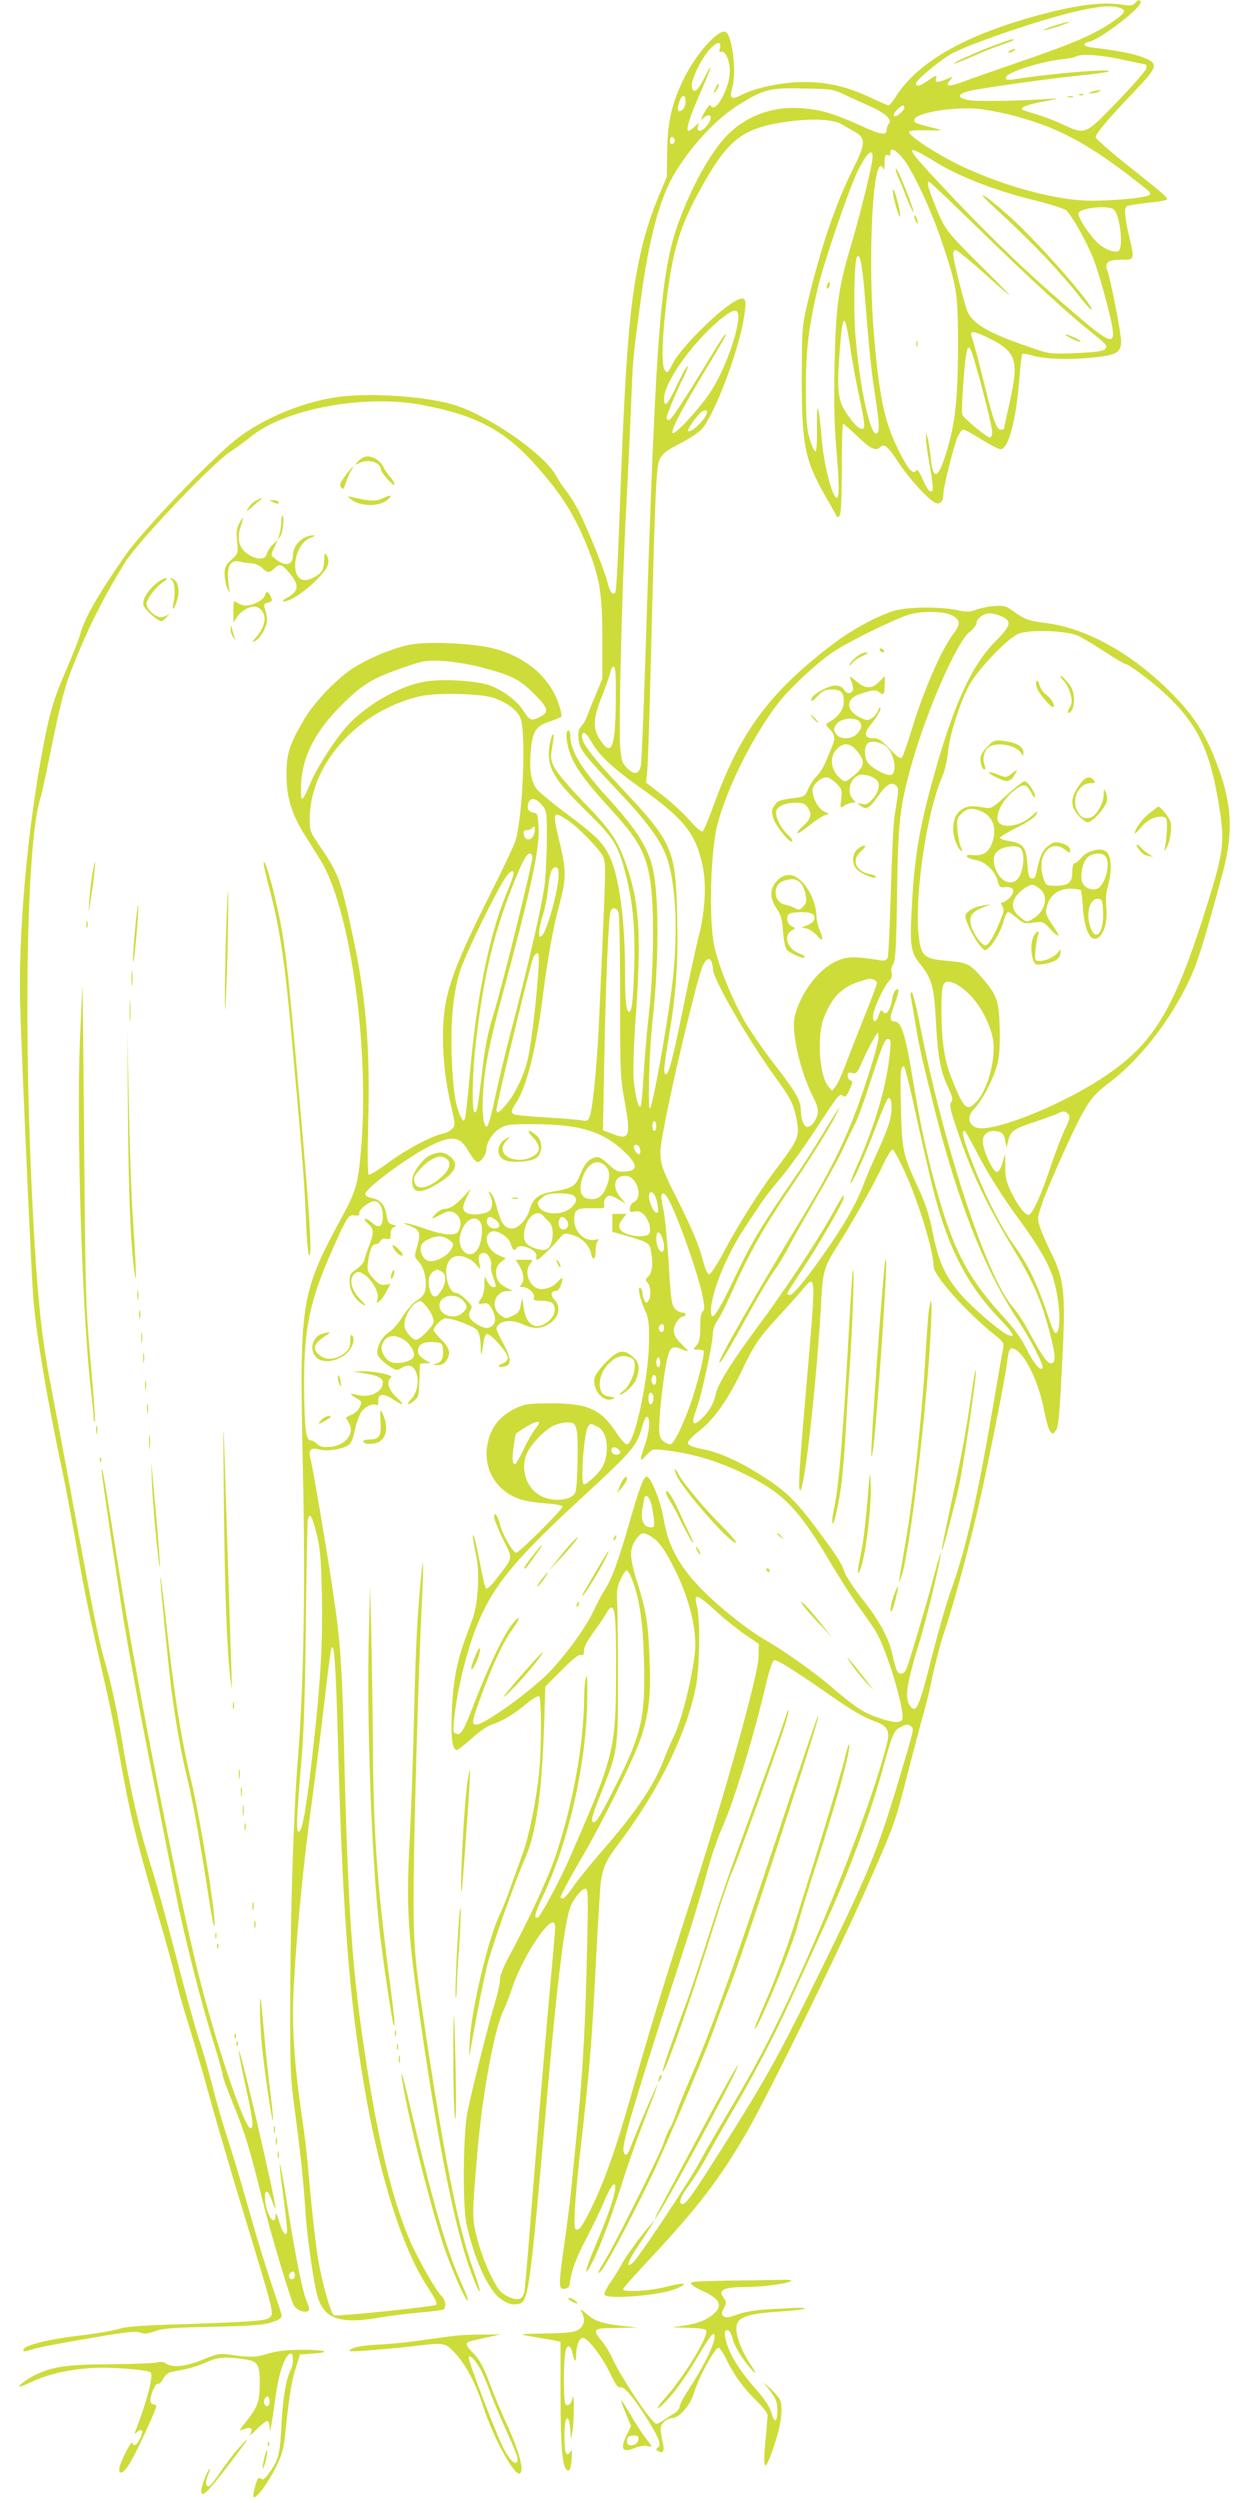 <?xml version="1.0" standalone="no"?>
<!DOCTYPE svg PUBLIC "-//W3C//DTD SVG 20010904//EN"
 "http://www.w3.org/TR/2001/REC-SVG-20010904/DTD/svg10.dtd">
<svg version="1.0" xmlns="http://www.w3.org/2000/svg"
 width="640pt" height="1280pt" viewBox="0 0 640 1280"
 preserveAspectRatio="xMidYMid meet">
<g transform="translate(0,1280) scale(0.1,-0.1)"
fill="#cddc39" stroke="none">
<path d="M5811 12784 c-11 -13 -24 -15 -65 -8 -99 16 -235 -1 -426 -53 -376
-101 -618 -239 -732 -415 -16 -27 -34 -48 -38 -48 -4 0 -46 18 -92 40 -116 55
-220 80 -337 80 -113 0 -247 -27 -320 -64 -59 -30 -68 -23 -51 40 22 79 -2
268 -36 281 -38 14 -152 -115 -214 -242 -61 -126 -82 -218 -84 -370 l-2 -130
-47 -113 c-26 -62 -61 -167 -77 -235 -67 -278 -87 -525 -121 -1467 -6 -168
-14 -309 -19 -314 -14 -15 -27 2 -39 51 -15 60 -101 274 -146 362 -18 36 -47
84 -65 106 -18 22 -40 56 -51 76 -54 106 -323 297 -508 361 -130 44 -398 67
-581 49 -185 -18 -414 -110 -555 -224 -139 -112 -470 -459 -561 -587 -138
-198 -211 -324 -234 -409 -6 -24 -36 -99 -65 -167 -67 -153 -87 -219 -119
-381 -87 -448 -135 -992 -122 -1378 13 -382 56 -1334 66 -1465 15 -192 70
-520 154 -915 14 -67 46 -238 71 -380 43 -244 59 -319 149 -715 20 -85 54
-258 76 -383 45 -255 84 -413 194 -787 41 -140 80 -282 86 -315 7 -33 36 -138
66 -232 29 -95 76 -255 103 -355 27 -101 102 -356 166 -568 175 -577 170 -555
142 -578 -17 -15 -114 -21 -447 -32 -207 -6 -287 -12 -325 -25 -27 -8 -108
-22 -180 -31 -172 -19 -305 -52 -305 -75 0 -11 -5 -12 60 6 30 9 158 33 283
54 180 31 234 37 256 28 21 -8 38 -6 77 8 40 14 95 18 298 22 206 5 258 9 300
24 39 13 50 22 48 36 -2 10 -24 77 -48 148 -25 72 -75 234 -111 360 -35 127
-86 298 -113 381 -27 82 -65 213 -84 290 -19 76 -49 180 -66 229 -17 50 -69
236 -115 415 -46 179 -106 395 -133 480 -60 187 -111 414 -152 667 -17 103
-48 251 -70 328 -48 169 -57 214 -166 800 -46 253 -100 539 -119 635 -51 260
-72 459 -95 880 -51 950 -35 1912 35 2147 9 29 33 139 54 245 53 261 73 337
125 464 73 181 155 343 260 510 67 106 447 505 536 562 30 20 75 52 100 73
176 146 586 222 885 165 263 -50 407 -124 555 -283 150 -163 224 -279 295
-463 57 -145 69 -229 69 -455 l0 -200 -33 -80 c-19 -44 -39 -94 -45 -112 -7
-18 -20 -41 -30 -52 -14 -16 -17 -31 -14 -66 6 -53 20 -71 207 -270 155 -164
223 -260 251 -353 44 -149 52 -398 19 -654 -27 -213 -97 -600 -111 -613 -12
-12 -4 295 12 440 33 292 35 626 5 776 -22 112 -81 206 -224 364 -143 156
-201 251 -201 326 0 16 -4 29 -10 29 -18 0 -10 -73 14 -131 26 -65 83 -141
192 -260 153 -166 191 -234 214 -384 21 -129 17 -460 -8 -680 -12 -104 -24
-252 -28 -328 -4 -76 -11 -140 -15 -143 -12 -7 -28 61 -35 146 -3 41 1 176 10
299 31 430 20 605 -49 797 -45 127 -77 173 -223 324 -67 69 -131 145 -143 169
-20 40 -21 50 -12 105 6 34 9 63 7 65 -8 9 -24 -55 -24 -97 0 -86 37 -142 186
-289 151 -148 168 -176 209 -335 37 -146 48 -280 42 -478 -6 -171 -12 -220
-27 -220 -14 0 -20 62 -20 215 0 267 -33 498 -86 595 -34 63 -68 95 -221 210
-70 52 -135 107 -146 121 -28 39 -37 95 -30 186 8 107 25 135 95 158 29 10 57
21 62 25 4 5 -4 41 -19 81 -52 136 -182 238 -351 274 -100 22 -304 30 -394 16
-79 -13 -193 -57 -288 -113 -85 -49 -211 -179 -266 -273 -76 -130 -90 -176
-89 -285 0 -116 28 -204 100 -316 26 -42 60 -95 74 -118 150 -242 250 -943
209 -1462 -16 -196 -23 -224 -104 -374 -208 -384 -214 -428 -195 -1290 13
-583 4 -1109 -26 -1475 -22 -279 -37 -749 -39 -1205 -1 -398 0 -423 26 -615
28 -210 43 -356 53 -515 8 -118 41 -348 60 -415 34 -118 114 -146 320 -111 50
9 141 20 203 26 62 5 117 12 122 15 17 11 11 51 -10 70 -25 23 -108 167 -154
267 -88 193 -166 505 -230 923 -74 474 -95 775 -116 1680 -10 385 -19 501 -61
775 -35 229 -99 604 -109 640 -13 47 0 61 46 48 44 -12 136 6 156 30 8 9 20
43 26 75 7 32 21 72 32 88 21 29 60 46 79 35 6 -4 9 5 8 21 -3 38 28 41 76 8
55 -36 63 -31 17 11 -41 37 -54 84 -28 100 19 12 -78 34 -142 33 l-55 -1 57
-9 c68 -10 98 -24 98 -45 0 -52 -67 -84 -136 -65 -40 10 -37 5 12 -25 16 -9
17 -15 6 -38 -6 -14 -24 -32 -39 -38 -16 -7 -29 -13 -31 -14 -2 -1 4 -13 13
-27 34 -53 -13 -117 -93 -125 -38 -3 -52 0 -67 14 -10 10 -25 19 -34 19 -25 0
-32 58 -34 280 -1 299 29 440 153 715 67 151 76 163 106 157 18 -3 24 0 24 15
0 18 53 58 77 58 25 0 43 -32 43 -76 0 -54 -20 -67 -54 -35 -12 11 -28 21 -36
21 -7 0 -1 -11 14 -25 31 -29 32 -44 7 -110 -11 -27 -22 -61 -25 -75 -3 -14
-21 -35 -41 -48 -31 -20 -35 -27 -35 -66 0 -47 30 -95 74 -118 12 -6 5 5 -16
26 -53 52 -65 115 -26 140 37 23 124 -82 111 -134 -6 -23 -5 -24 11 -11 10 8
26 31 36 51 l19 36 -28 -4 c-22 -3 -34 4 -60 33 -31 35 -32 41 -26 89 9 60 20
86 40 86 8 0 18 7 23 16 6 11 17 15 31 11 18 -4 21 -1 21 24 0 19 6 32 17 36
15 6 14 8 -7 13 -20 5 -26 14 -31 48 -7 51 -31 80 -75 88 -19 3 -34 12 -34 20
0 28 211 186 328 245 115 58 157 53 201 -26 17 -30 38 -55 46 -55 17 0 45 38
45 63 0 36 32 87 69 109 33 21 47 23 186 22 227 -1 348 -39 457 -146 64 -62
64 -92 0 -96 -39 -3 -48 1 -88 38 -35 32 -50 40 -67 34 -35 -10 -54 -32 -77
-89 -24 -59 -37 -68 -135 -85 -77 -13 -107 -35 -123 -93 -13 -47 -59 -97 -88
-97 -42 0 -59 25 -84 122 -7 26 -19 53 -28 60 -13 11 -14 10 -4 -9 16 -30 15
-68 -3 -83 -21 -17 -89 -24 -114 -11 -26 15 -26 31 0 84 l20 42 -38 -42 c-41
-44 -71 -63 -101 -63 -10 0 -29 -12 -43 -26 -26 -29 -24 -29 33 0 31 16 42 17
62 8 30 -14 43 -54 27 -88 -9 -20 -18 -24 -53 -24 -24 0 -74 12 -113 26 -38
14 -83 27 -100 30 -24 3 -21 1 12 -12 52 -19 59 -38 39 -105 -15 -50 -15 -54
3 -73 27 -29 41 -70 41 -120 0 -46 -10 -63 -52 -89 -16 -10 -46 -45 -68 -80
-21 -34 -53 -70 -70 -79 -33 -19 -63 -76 -58 -111 2 -11 24 -35 50 -54 47 -32
47 -32 77 -15 38 21 62 9 75 -36 12 -42 0 -95 -29 -126 -28 -30 -18 -35 16 -7
21 16 24 29 26 97 1 44 3 82 3 87 0 4 12 7 28 7 l27 0 -33 20 c-22 14 -32 27
-32 45 0 32 29 47 83 43 41 -3 42 -4 45 -41 4 -43 -9 -64 -41 -70 -15 -3 -12
-5 10 -6 23 -1 36 5 47 21 26 37 19 66 -24 109 -22 22 -40 43 -40 48 0 18 42
61 60 61 41 0 150 -41 165 -63 9 -12 15 -44 16 -77 1 -61 4 -58 14 13 4 29 11
47 19 47 21 0 106 -97 106 -120 0 -13 -10 -24 -26 -31 -33 -12 -24 -24 11 -15
36 9 33 43 -12 125 -32 58 -36 71 -24 84 23 28 73 31 124 8 54 -25 88 -26 127
-6 59 31 77 90 39 131 -22 23 -19 44 7 44 8 0 19 12 24 26 15 39 11 51 -8 28
-25 -29 -55 -44 -91 -44 -57 0 -94 88 -54 132 15 17 14 18 -30 18 l-47 0 20
-32 c22 -37 26 -78 8 -96 -9 -9 -7 -12 10 -12 28 0 63 -35 56 -55 -5 -12 3
-15 38 -15 24 0 49 -5 56 -12 22 -22 14 -65 -19 -92 -61 -51 -114 -24 -127 64
l-8 55 -8 -38 c-5 -30 -14 -41 -42 -54 -33 -16 -35 -16 -62 4 -54 40 -29 122
37 123 l26 1 -30 15 c-41 22 -55 42 -55 80 0 23 8 38 25 52 l24 19 -39 18
c-58 26 -79 102 -33 119 28 11 87 -27 98 -62 9 -33 19 -40 30 -22 17 28 110
-11 101 -42 -2 -10 0 -18 5 -18 9 0 84 73 121 118 15 18 21 19 55 10 49 -13
91 -53 99 -95 8 -43 24 -33 24 16 0 20 5 42 11 48 9 9 7 10 -9 6 -56 -14 -112
37 -112 102 0 52 12 60 88 59 66 -2 69 -1 65 20 -3 13 3 28 12 36 15 12 22 11
58 -9 l41 -24 -27 32 c-45 54 -33 111 24 111 59 0 95 -109 44 -135 -11 -5 -20
-20 -21 -32 0 -18 4 -21 26 -16 20 4 33 -1 49 -18 27 -29 39 -88 20 -100 -21
-13 -76 -11 -114 5 -40 17 -45 41 -16 77 l19 24 -37 0 -36 0 0 -46 0 -46 60
-17 c117 -33 129 -40 136 -71 14 -65 10 -121 -11 -140 -17 -15 -17 -19 -5 -32
17 -16 20 -71 5 -93 -9 -13 -11 -13 -20 0 -5 8 -10 25 -10 37 0 12 -5 25 -11
29 -17 10 -3 -55 23 -114 19 -40 22 -65 21 -162 -2 -186 -74 -525 -113 -525
-8 0 -29 22 -47 49 -85 131 -147 160 -338 161 -115 0 -136 -3 -180 -23 -95
-44 -144 -114 -153 -217 -9 -112 58 -212 167 -250 25 -9 85 -19 134 -22 54 -4
87 -10 87 -17 0 -15 -222 -236 -237 -236 -17 0 -71 95 -84 148 -12 45 -29 66
-29 34 0 -10 20 -60 45 -112 52 -106 55 -89 -33 -203 -27 -36 -48 -55 -54 -49
-5 5 -19 66 -32 136 -13 70 -27 130 -31 134 -8 7 -5 -16 15 -113 16 -80 7
-236 -18 -306 -11 -30 -31 -85 -45 -124 -39 -108 -59 -218 -64 -365 -5 -132 3
-190 27 -190 5 0 39 27 75 59 36 33 82 65 103 71 53 17 119 57 179 108 29 24
57 41 63 37 13 -8 13 -276 -1 -403 -15 -138 -54 -329 -85 -409 -14 -37 -41
-112 -60 -166 -19 -55 -43 -115 -53 -135 -59 -116 -148 -490 -156 -652 -4 -90
-4 -92 6 -35 27 159 63 339 84 425 25 98 143 432 195 549 55 127 84 328 96
681 l6 195 84 84 c56 57 88 82 98 78 12 -5 16 0 16 22 0 18 18 52 51 97 28 38
57 81 65 97 8 15 19 27 24 27 20 0 25 -64 24 -335 -1 -396 -8 -424 -245 -965
-47 -107 -143 -284 -156 -288 -22 -6 -15 22 31 119 127 273 213 649 222 969 3
107 1 158 -5 145 -5 -11 -10 -57 -10 -101 -2 -250 -59 -560 -151 -829 -39
-113 -149 -348 -240 -513 -23 -44 -40 -87 -40 -106 0 -18 -11 -70 -25 -117
-34 -111 -119 -450 -142 -564 -22 -111 -25 -474 -5 -570 39 -179 110 -337 174
-384 33 -24 52 -31 78 -29 68 6 66 -6 165 1108 49 552 86 848 115 925 16 43
58 95 77 95 14 0 15 -29 9 -302 -8 -378 -21 -615 -46 -878 -11 -113 -25 -254
-31 -315 -5 -60 -19 -175 -30 -255 -42 -294 -42 -303 -5 -298 14 2 22 11 24
28 7 63 29 124 87 235 34 66 75 150 90 188 55 131 77 100 28 -40 -14 -43 -48
-129 -75 -192 -55 -129 -63 -178 -14 -81 41 81 100 240 160 430 25 80 75 219
110 309 36 91 64 166 62 168 -3 4 -113 -254 -138 -322 -15 -42 -31 -49 -36
-16 -6 38 60 260 254 860 103 316 136 425 183 598 17 60 49 152 72 204 58 130
155 448 220 722 22 92 35 127 46 127 17 0 111 -60 268 -169 127 -89 181 -121
249 -146 61 -23 73 -47 57 -112 -65 -267 -292 -857 -501 -1303 -106 -226 -180
-365 -305 -575 -56 -93 -124 -210 -150 -260 -55 -102 -312 -490 -343 -518 -40
-36 -30 1 22 79 29 43 61 93 71 109 l17 30 -21 -25 c-48 -54 -130 -167 -146
-200 -10 -19 -36 -61 -57 -92 -22 -31 -37 -61 -33 -67 16 -26 288 -3 368 31
69 30 44 34 -55 9 -82 -21 -218 -29 -218 -12 0 5 50 62 111 127 269 287 382
434 522 676 109 190 457 898 606 1234 150 340 152 344 215 591 35 136 73 280
84 318 12 39 33 126 47 195 15 69 41 170 60 225 55 164 141 486 189 705 57
263 123 599 132 671 9 78 16 87 48 66 53 -35 118 -177 143 -314 9 -46 22 -91
29 -100 13 -17 15 -17 28 0 16 21 20 64 37 403 15 312 6 382 -66 524 -18 36
-40 87 -49 113 -16 47 -15 50 9 124 30 87 150 357 202 453 46 84 71 113 148
171 169 129 340 358 430 580 29 73 73 220 146 493 50 184 47 330 -10 497 -65
192 -130 299 -262 429 -198 197 -430 325 -635 350 -87 11 -109 19 -174 66 -30
22 -43 25 -90 21 -30 -2 -72 -11 -93 -19 -32 -12 -47 -13 -100 -1 -84 17 -240
16 -311 -2 -79 -21 -213 -92 -310 -164 -330 -248 -485 -454 -621 -831 -25 -68
-50 -129 -56 -135 -7 -7 -29 11 -71 58 -34 38 -97 96 -141 129 l-79 61 5 51
c4 28 11 245 17 481 24 965 29 1086 48 1124 14 29 35 45 107 82 49 26 99 59
111 75 66 82 178 377 210 550 20 112 14 130 -33 107 -84 -40 -286 -241 -329
-325 -25 -49 -27 -51 -41 -32 -18 23 -12 188 13 380 32 246 68 361 172 549
143 259 218 314 466 345 112 14 213 8 253 -15 15 -9 46 -26 68 -39 59 -33 58
-60 -8 -192 -89 -177 -167 -408 -234 -691 -26 -113 -27 -129 -28 -373 0 -348
15 -424 119 -607 31 -53 58 -101 60 -107 3 -7 8 -5 15 4 7 9 11 98 11 243 0
125 3 227 7 227 3 0 37 -29 74 -65 66 -64 94 -76 116 -54 20 20 40 3 96 -83
58 -87 157 -193 190 -204 23 -7 37 10 37 47 0 34 52 242 73 292 9 20 22 37 29
37 8 0 49 -22 93 -50 44 -27 87 -50 98 -50 40 0 80 149 96 361 5 66 12 123 15
126 3 3 24 1 46 -6 63 -19 186 -24 303 -13 133 13 157 25 157 84 0 43 -54 320
-71 365 -15 39 4 53 72 53 70 0 69 -3 39 125 -22 95 -25 141 -10 150 6 3 51
10 101 16 50 5 96 12 101 16 13 7 -1 19 -209 185 -84 67 -153 128 -153 136 0
18 63 93 198 234 123 129 126 142 42 175 -50 19 -122 33 -252 49 -52 6 -63 20
-22 30 61 15 264 171 264 202 0 16 -12 14 -29 -4z m-82 -23 c40 -11 35 -26
-26 -68 -102 -71 -205 -115 -518 -222 -93 -32 -205 -71 -247 -87 -80 -30 -104
-28 -73 6 18 20 18 20 -18 5 -48 -20 -60 -19 -54 5 4 17 0 16 -38 -10 -47 -33
-65 -37 -65 -17 0 16 113 111 177 149 94 54 492 189 675 227 97 20 146 24 187
12z m-2043 -207 c-4 -15 -3 -23 3 -20 17 11 39 -23 46 -72 7 -52 -10 -115 -46
-177 -21 -35 -44 -45 -51 -23 -2 6 -16 -10 -31 -37 -20 -36 -23 -44 -9 -32 41
37 57 9 21 -37 -25 -32 -54 -35 -46 -5 l6 21 -23 -21 c-12 -11 -26 -21 -30
-21 -17 0 4 69 58 191 63 143 72 178 20 76 -35 -68 -56 -81 -62 -38 -5 29 47
138 88 184 39 44 65 50 56 11z m2060 -59 c64 -14 117 -25 120 -25 2 0 4 -8 4
-18 0 -10 -66 -86 -147 -170 -170 -176 -164 -173 -284 -118 -41 19 -101 42
-134 51 -33 10 -64 20 -68 22 -20 12 19 27 110 44 64 12 79 17 43 14 -134 -11
-389 -16 -430 -8 -66 13 -59 34 16 50 97 19 406 62 557 77 76 7 141 17 145 21
14 15 -316 -13 -485 -41 -35 -5 -43 -4 -43 9 0 25 170 80 290 94 30 3 62 9 70
14 28 15 119 9 236 -16z m-1406 -187 c41 -19 99 -45 127 -58 65 -29 102 -65
85 -82 -7 -7 -12 -20 -12 -30 0 -34 -27 -30 -136 20 -135 61 -202 81 -302 88
-137 11 -268 -34 -364 -124 -84 -78 -181 -244 -253 -432 -104 -268 -126 -547
-181 -2265 -9 -280 -19 -526 -23 -545 -9 -45 -33 -50 -70 -13 -26 26 -30 39
-36 114 -8 102 10 820 30 1194 8 149 19 383 25 520 11 281 9 259 50 565 41
310 95 514 167 640 85 146 217 290 335 363 127 80 159 88 333 84 148 -3 151
-3 225 -39z m-830 -26 c0 -15 -5 -33 -12 -40 -27 -27 -36 -5 -18 42 13 34 30
33 30 -2z m1120 -32 c0 -17 -40 -51 -51 -44 -6 4 -2 15 12 30 24 25 39 31 39
14z m532 -35 c257 -64 421 -153 712 -387 14 -11 18 -20 11 -26 -17 -17 -242
-35 -345 -28 -178 12 -422 82 -626 180 -117 56 -259 149 -259 169 0 9 26 11
90 10 77 -2 84 0 50 8 -106 26 -116 30 -113 47 6 33 184 64 313 56 39 -3 113
-16 167 -29z m-1707 -135 c0 -7 -6 -15 -12 -17 -8 -3 -13 4 -13 17 0 13 5 20
13 18 6 -3 12 -11 12 -18z m1177 -103 c49 -67 143 -270 191 -417 78 -233 82
-263 82 -540 -1 -266 -15 -395 -61 -540 -42 -136 -67 -142 -79 -20 -4 36 -11
79 -15 95 l-8 30 -1 -28 c-1 -15 8 -80 20 -143 11 -63 17 -119 14 -124 -11
-17 -26 0 -52 58 -18 41 -27 52 -33 42 -15 -24 -45 13 -94 114 -68 139 -94
265 -121 577 -31 361 -10 869 35 869 5 0 11 -8 13 -17 3 -10 5 4 6 31 1 38 4
47 16 42 8 -3 14 -2 14 2 -7 45 27 30 73 -31z m157 -6 c122 -75 294 -142 490
-192 85 -21 164 -45 177 -54 25 -16 104 -155 141 -247 29 -71 90 -294 99 -359
13 -98 -16 -81 -311 178 -177 155 -356 330 -581 571 -175 186 -177 203 -15
103z m-324 3 c-9 -63 -67 -293 -110 -438 -63 -212 -76 -310 -82 -606 -4 -178
-1 -314 8 -415 16 -185 17 -259 4 -264 -20 -7 -65 160 -76 284 -17 196 -28
231 -26 83 1 -79 -2 -128 -8 -129 -5 0 -19 28 -29 63 -16 52 -19 96 -20 248
-1 200 14 327 61 525 30 129 161 512 205 600 52 104 85 126 73 49z m556 -355
c266 -259 446 -424 564 -518 84 -67 88 -72 71 -90 -10 -9 -54 -15 -148 -19
-133 -5 -134 -5 -240 32 -197 67 -281 114 -312 175 -15 29 -76 271 -76 302 0
10 6 19 13 19 7 0 69 -51 138 -112 186 -167 183 -160 -11 33 -183 182 -184
184 -245 340 -26 69 -31 93 -16 87 5 -1 123 -114 262 -249z m681 109 c33 -26
52 -203 23 -214 -24 -10 -80 15 -112 49 -47 50 -95 126 -91 145 5 27 150 43
180 20z m-1276 -420 c27 -335 36 -416 55 -536 23 -149 24 -192 4 -192 -32 0
-85 251 -105 500 -11 132 -6 381 7 403 15 25 26 -28 39 -175z m-646 -130 c-1
-89 -79 -295 -151 -398 -63 -89 -174 -208 -185 -197 -11 11 44 117 162 313
112 186 119 198 107 191 -6 -4 -34 -46 -63 -94 -163 -268 -213 -343 -226 -343
-11 0 -13 6 -8 23 11 37 55 139 86 200 16 33 24 56 17 52 -6 -4 -31 -50 -55
-101 -45 -97 -64 -116 -64 -64 0 85 158 303 300 414 59 46 80 47 80 4z m575
-168 c9 -63 30 -177 47 -253 22 -101 27 -142 19 -150 -14 -14 -50 19 -92 85
-39 60 -45 116 -30 306 15 210 26 212 56 12z m714 56 c134 -68 148 -112 102
-319 -17 -76 -31 -140 -31 -142 0 -3 -7 -5 -16 -5 -21 0 -38 47 -79 212 -33
134 -58 230 -72 271 -8 26 19 21 96 -17z m-80 -113 c42 -142 91 -339 91 -365
0 -17 -5 -28 -13 -28 -14 0 -126 93 -139 115 -4 6 -3 72 3 146 17 227 25 245
58 132z m-1369 -263 c0 -29 -82 -111 -97 -96 -6 6 41 73 65 94 19 15 32 16 32
2z m1263 -1045 c34 -22 34 -42 1 -86 -65 -86 -156 -295 -219 -504 -20 -65 -41
-125 -46 -132 -9 -10 -23 0 -63 42 -42 45 -58 55 -84 55 -46 0 -51 23 -15 68
35 44 57 82 50 89 -3 2 -8 -5 -12 -17 -4 -11 -17 -28 -30 -36 -22 -15 -28 -14
-62 3 -73 35 -74 95 -2 119 69 23 87 24 102 9 20 -19 27 -9 27 41 l0 42 -29
-29 c-38 -38 -71 -37 -118 4 -28 24 -35 27 -29 12 18 -44 18 -65 0 -72 -12 -4
-22 0 -32 15 -10 15 -25 22 -45 22 -34 0 -112 -42 -121 -65 -8 -23 3 -18 34
15 22 23 37 30 67 30 49 0 63 -14 63 -63 0 -39 -28 -78 -75 -104 -20 -11 -20
-12 2 -35 29 -31 31 -47 12 -93 -9 -22 -25 -59 -34 -82 -10 -23 -29 -52 -42
-65 -14 -13 -34 -42 -44 -65 -16 -39 -21 -42 -66 -48 -81 -10 -92 -14 -109
-41 -14 -21 -15 -31 -5 -62 12 -41 85 -131 97 -120 4 4 -7 21 -25 37 -36 34
-64 94 -56 120 8 25 48 41 100 41 34 0 47 -5 59 -22 25 -35 19 -59 -20 -95
-56 -51 -33 -51 29 0 31 25 66 48 78 52 l23 8 -26 13 c-29 15 -58 69 -58 107
0 29 41 67 72 67 11 0 33 -14 50 -31 28 -28 30 -34 25 -80 -6 -49 -6 -49 16
-34 12 8 30 15 41 15 18 0 18 1 3 18 -33 37 -16 105 30 123 29 11 90 -11 100
-37 8 -23 -4 -58 -32 -88 -20 -22 -32 -27 -53 -22 -26 6 -26 6 -7 -9 30 -23
46 -15 88 45 44 63 69 79 93 59 17 -14 17 -13 -6 -159 -6 -36 -14 -209 -19
-385 -5 -176 -12 -328 -16 -338 -6 -15 -15 -18 -44 -13 -129 21 -169 19 -225
-8 -90 -44 -177 -161 -207 -279 -19 -78 26 -278 93 -411 22 -43 28 -67 24 -89
-7 -35 -32 -67 -53 -67 -17 0 -33 41 -33 86 0 50 -25 93 -139 240 -55 71 -123
171 -152 221 -67 121 -134 289 -153 385 -28 138 -18 489 19 623 51 190 180
446 310 616 60 77 201 208 282 262 87 57 322 172 393 192 72 19 186 15 223
-10z m241 1 c58 -24 53 -49 -22 -124 -121 -120 -209 -306 -308 -649 -83 -291
-110 -440 -124 -690 -13 -225 -9 -257 41 -319 59 -73 71 -114 80 -280 10 -190
22 -262 61 -346 25 -55 28 -70 18 -82 -10 -12 -5 -37 26 -128 74 -225 154
-394 297 -630 98 -162 139 -257 183 -426 30 -117 31 -152 5 -152 -20 0 -45 37
-124 181 -20 37 -53 86 -74 110 -134 160 -351 820 -474 1447 -17 89 -36 162
-41 162 -5 0 -7 -12 -4 -27 3 -16 13 -73 22 -128 20 -126 39 -206 108 -480
116 -453 252 -793 415 -1040 72 -109 139 -241 128 -251 -13 -13 -48 31 -83
103 -24 48 -61 101 -116 160 -184 201 -259 345 -347 667 -51 186 -81 329 -121
571 -34 207 -56 275 -89 275 -27 0 -27 20 -1 88 24 63 26 90 6 73 -8 -6 -17
-31 -20 -56 -8 -50 -32 -78 -46 -54 -7 11 -12 6 -21 -18 -13 -40 -29 -43 -29
-5 0 32 53 148 82 179 13 14 18 28 13 43 -4 12 -1 30 8 43 12 19 16 87 20 362
5 371 14 447 76 667 78 275 231 624 296 673 19 15 35 36 35 46 0 22 37 49 68
49 12 0 38 -6 56 -14z m402 -104 c23 -12 84 -48 135 -82 51 -33 97 -60 102
-60 17 0 140 -93 210 -159 164 -155 228 -294 273 -596 24 -159 16 -215 -61
-463 -169 -545 -274 -723 -529 -893 -226 -152 -587 -294 -660 -261 -41 18 -44
58 -8 95 46 48 109 174 122 244 8 37 11 111 8 181 -4 133 -15 161 -98 255 -56
63 -70 69 -174 78 -103 8 -123 22 -137 90 -35 184 29 657 116 854 12 27 24 82
28 120 8 90 63 263 112 351 43 77 187 229 245 257 53 27 258 19 316 -11z
m-3076 -155 c169 -44 208 -63 283 -138 76 -76 81 -95 28 -121 -42 -21 -49 -17
-84 37 -35 55 -130 120 -198 134 -88 19 -220 24 -299 12 -121 -19 -279 -104
-384 -208 -64 -62 -178 -237 -212 -325 -15 -37 -32 -68 -37 -68 -6 0 -8 33 -5
83 8 138 75 267 212 402 103 102 154 133 311 187 104 36 115 38 200 34 50 -3
133 -16 185 -29z m703 -168 c-2 -248 -21 -297 -80 -208 -39 59 -37 110 9 224
20 50 39 105 43 123 4 19 12 31 18 29 9 -3 11 -51 10 -168z m-623 7 c68 -25
115 -60 133 -99 32 -66 15 -493 -23 -630 -6 -21 -69 -154 -140 -295 -191 -382
-232 -505 -232 -707 0 -123 13 -237 44 -368 19 -82 19 -90 3 -106 -9 -11 -30
-21 -46 -25 -58 -11 -194 -84 -283 -150 -48 -36 -93 -63 -98 -60 -6 4 -7 104
-3 257 11 383 -10 642 -76 952 -63 299 -75 332 -171 472 -52 77 -53 79 -52
148 5 279 251 549 568 621 84 19 314 13 376 -10z m1868 -118 c18 -18 15 -39
-10 -65 -25 -27 -79 -31 -102 -7 -21 21 -20 40 4 64 23 23 88 28 108 8z
m-1368 -109 c35 -64 109 -133 244 -229 225 -159 286 -234 322 -397 22 -99 15
-235 -19 -368 -14 -55 -48 -212 -76 -350 -55 -271 -76 -355 -91 -355 -14 0
-13 24 14 188 39 236 49 379 43 624 -8 342 -22 374 -294 663 -137 146 -193
219 -193 252 0 36 21 24 50 -28z m1507 -20 c41 -35 59 -133 26 -146 -21 -8
-101 34 -121 64 -19 31 -18 84 3 99 18 13 66 4 92 -17z m-153 -20 c45 -53 45
-77 -2 -121 -23 -21 -48 -38 -56 -38 -8 0 -26 14 -40 31 -35 41 -36 100 -1
134 33 34 67 32 99 -6z m-1610 -280 c25 -29 26 -35 26 -164 0 -73 -5 -178 -10
-233 -10 -98 -89 -442 -185 -805 -25 -98 -58 -237 -73 -309 -15 -72 -32 -133
-39 -135 -18 -6 -27 78 -19 185 9 127 34 252 100 494 138 508 188 736 184 842
-3 72 -5 81 -23 84 -30 6 -38 18 -31 46 9 35 38 33 70 -5z m127 -75 c52 -32
164 -146 185 -187 15 -27 15 -58 5 -296 -6 -146 -16 -374 -22 -506 -10 -247
-33 -487 -50 -532 -8 -22 -14 -24 -42 -19 -17 3 -100 10 -184 15 -83 5 -156
12 -162 16 -16 9 -14 21 14 63 52 79 101 276 135 547 26 202 52 345 87 475 32
118 32 169 -1 304 -38 159 -37 166 35 120z m-171 -84 c-14 -27 -44 -22 -48 8
-3 16 2 22 17 22 11 0 23 6 28 13 13 20 16 -19 3 -43z m-4 -105 c6 -14 -154
-663 -200 -810 -31 -102 -42 -159 -61 -320 -19 -161 -24 -187 -36 -179 -14 8
-11 194 6 344 42 368 95 585 208 860 46 113 69 142 83 105z m134 -94 c0 -74
-59 -289 -85 -311 -13 -11 -15 -8 -15 16 0 16 9 57 20 91 11 35 22 93 26 130
8 83 19 113 39 113 11 0 15 -11 15 -39z m-230 6 c0 -7 -18 -58 -41 -112 -86
-209 -153 -547 -184 -922 -10 -109 -20 -207 -24 -218 -7 -18 -9 -18 -23 10
-26 51 -38 133 -45 295 -7 188 7 338 43 450 25 81 189 417 234 479 22 32 40
40 40 18z m537 -199 c4 -13 8 -207 8 -433 0 -387 1 -417 24 -538 32 -179 24
-198 -70 -160 l-42 16 7 361 c7 391 22 734 32 760 9 23 31 20 41 -6z m-411
-305 c-9 -141 -35 -357 -52 -438 -18 -87 -71 -197 -121 -250 -33 -36 -38 -38
-41 -19 -3 19 168 726 188 780 5 13 15 24 21 24 9 0 10 -26 5 -97z m888 51 c3
-9 6 -24 6 -35 0 -51 177 -357 323 -559 78 -108 92 -136 107 -220 14 -76 5
-97 -96 -232 -94 -123 -200 -291 -281 -443 -32 -60 -65 -110 -72 -110 -9 0
-22 31 -37 90 -17 62 -54 150 -119 280 -110 219 -108 212 -71 405 48 250 163
727 192 800 17 41 37 52 48 24z m830 -90 c9 -3 16 -12 16 -18 0 -7 -31 -88
-69 -182 -37 -93 -80 -203 -95 -244 -15 -41 -36 -86 -46 -100 l-20 -25 -19 23
c-46 53 -59 258 -24 348 43 110 92 160 188 190 49 15 49 15 69 8z m496 -82
c53 -56 97 -141 113 -218 19 -93 -23 -260 -83 -324 -50 -54 -65 -40 -130 125
-35 87 -50 191 -50 345 0 143 8 159 68 135 20 -8 57 -37 82 -63z m-541 -459
c-83 -249 -161 -413 -329 -689 -221 -363 -426 -721 -417 -730 6 -6 47 63 162
271 42 77 96 167 120 200 23 33 55 85 70 115 15 30 77 140 137 243 60 103 128
227 149 275 22 48 49 103 59 122 10 20 42 105 69 190 72 219 80 240 98 240 14
0 15 -10 9 -71 -15 -160 -72 -358 -161 -562 -25 -55 -43 -102 -41 -105 8 -7
77 145 130 288 30 79 59 146 64 148 17 5 22 -44 12 -99 -6 -30 -34 -106 -64
-169 -29 -63 -61 -137 -71 -165 -31 -87 -85 -186 -169 -310 -105 -155 -192
-265 -211 -265 -8 0 -15 3 -15 6 0 4 33 57 74 118 89 134 216 354 216 374 0
20 2 24 -70 -103 -83 -147 -243 -387 -376 -565 -127 -171 -202 -292 -210 -340
-8 -43 -33 -86 -72 -124 -46 -43 -55 -26 -26 50 26 69 84 338 84 389 0 17 11
47 25 67 14 20 42 77 64 125 85 193 167 343 287 519 127 188 217 331 255 407
34 67 17 42 -69 -99 -43 -72 -110 -176 -148 -230 -165 -239 -215 -322 -303
-507 -90 -189 -121 -232 -121 -169 1 89 74 274 166 415 95 146 115 175 185
258 39 46 119 156 177 244 126 193 131 199 148 184 11 -9 18 -2 34 32 16 37
17 45 5 47 -8 2 -15 13 -15 24 0 16 5 19 24 14 21 -5 26 1 55 68 18 40 42 88
54 107 l22 34 3 -27 c2 -14 -29 -125 -69 -245z m255 -125 c27 -123 66 -294 87
-381 77 -315 175 -509 343 -685 77 -80 90 -106 43 -85 -43 20 -197 154 -247
216 -74 90 -106 164 -134 304 -18 92 -36 148 -74 230 -79 170 -84 193 -89 405
-5 181 -3 218 15 218 4 0 30 -100 56 -222z m786 -23 c10 -12 7 -26 -18 -77
-16 -35 -48 -117 -70 -183 -52 -157 -97 -255 -116 -255 -20 0 -59 53 -93 125
-22 48 -27 74 -26 130 0 39 -1 61 -4 50 -12 -55 -26 -85 -39 -85 -22 0 -76
122 -72 162 3 37 37 56 81 44 20 -5 28 -15 33 -44 l8 -37 9 38 c11 47 28 58
147 97 52 18 102 36 110 41 22 12 36 11 50 -6z m-2110 -60 c0 -14 -4 -25 -10
-25 -5 0 -10 11 -10 25 0 14 5 25 10 25 6 0 10 -11 10 -25z m1633 -119 c59
-116 139 -244 222 -356 94 -127 153 -227 176 -300 37 -119 45 -285 13 -285 -5
0 -17 25 -27 55 -70 209 -107 286 -198 413 -56 79 -137 241 -198 397 -48 124
-60 170 -43 170 4 0 28 -42 55 -94z m-1715 -4 c2 -12 -1 -22 -7 -22 -13 0 -32
35 -24 44 12 12 28 0 31 -22z m1352 -107 c69 -146 150 -410 150 -488 0 -48
162 -230 313 -352 44 -35 48 -42 43 -69 -4 -17 -24 -135 -46 -263 -86 -506
-144 -761 -220 -973 -23 -63 -66 -214 -97 -335 -66 -263 -81 -299 -111 -262
-32 40 -23 107 47 335 38 124 114 442 107 449 -1 2 -15 -45 -31 -104 -31 -122
-127 -444 -143 -485 -13 -32 -37 -37 -50 -10 -5 9 -15 44 -22 77 -18 86 -67
177 -155 288 -41 53 -82 113 -89 134 -17 48 -34 76 -116 187 -120 165 -174
221 -278 290 -126 84 -238 137 -332 156 -51 10 -76 20 -78 31 -2 9 22 34 57
62 75 58 147 159 217 305 66 139 90 173 190 282 44 47 98 108 121 135 72 85
72 96 23 -475 -39 -451 -45 -550 -33 -550 23 0 87 579 108 975 8 147 17 175
85 280 77 121 185 312 232 413 24 49 43 80 50 76 6 -4 32 -53 58 -109z m-1530
25 c25 -25 25 -63 0 -117 -20 -45 -49 -60 -95 -49 -31 8 -41 45 -26 96 24 82
78 113 121 70z m267 -200 c5 -34 3 -42 -8 -38 -18 6 -43 73 -35 94 11 28 36
-5 43 -56z m-429 48 c17 -17 15 -31 -8 -56 -43 -46 -146 -46 -171 0 -10 19 -8
25 15 45 22 19 39 23 90 23 35 0 67 -5 74 -12z m513 -79 c54 -126 126 -337
144 -425 13 -64 14 -80 3 -89 -9 -6 -13 -35 -13 -81 0 -57 -4 -76 -19 -93 -19
-21 -19 -21 6 -21 13 0 27 -2 30 -6 8 -7 -18 -120 -54 -234 -36 -113 -92 -236
-112 -243 -8 -3 -25 2 -38 13 -19 15 -23 28 -23 77 1 67 20 241 37 326 15 78
28 90 73 71 48 -19 48 -19 4 25 -29 28 -39 47 -39 70 0 30 29 71 50 71 6 0 10
5 10 10 0 6 -8 10 -18 10 -11 0 -27 9 -37 20 -16 18 -21 52 -31 228 -7 114
-19 238 -27 277 -9 38 -13 73 -10 78 12 19 30 -5 64 -84z m-669 -25 c7 -8 21
-23 31 -32 20 -19 23 -78 5 -117 -13 -29 -41 -32 -93 -11 -41 17 -51 47 -35
104 16 60 64 90 92 56z m-242 -22 c25 -20 20 -42 -9 -42 -24 0 -45 25 -37 45
7 20 19 19 46 -3z m360 3 c17 -20 8 -50 -15 -50 -20 0 -31 25 -21 51 7 18 20
18 36 -1z m-439 -16 c14 -27 5 -104 -16 -136 -37 -56 -103 -8 -90 66 13 78 78
121 106 70z m929 -75 c21 -55 5 -100 -20 -55 -13 25 -13 81 0 81 6 0 15 -12
20 -26z m-1089 -13 c23 -19 23 -21 9 -48 -19 -35 -82 -67 -116 -59 -28 7 -48
48 -38 78 7 23 56 47 95 48 15 0 37 -9 50 -19z m209 -97 c5 -13 7 -30 4 -37
-2 -7 2 -32 11 -56 18 -53 18 -51 0 -51 -8 0 -21 12 -29 28 l-15 27 -1 -46 c0
-25 -7 -54 -15 -65 -21 -27 -18 -35 9 -28 19 4 28 0 39 -18 24 -39 29 -75 11
-92 -21 -21 -42 -20 -82 4 -39 24 -49 46 -33 72 11 17 8 24 -23 54 -19 19 -41
34 -49 34 -24 0 -44 33 -51 86 -11 87 41 127 114 89 16 -8 36 -25 45 -37 16
-22 16 -22 9 16 -5 27 -3 41 6 46 19 12 40 1 50 -26z m-249 -64 c25 -14 25
-56 -1 -97 -27 -44 -47 -42 -60 6 -14 53 1 91 38 100 2 1 12 -4 23 -9z m112
-151 c22 -27 21 -35 -3 -59 -40 -40 -120 -16 -120 36 0 53 85 68 123 23z
m-196 -21 c27 -30 43 -62 43 -86 0 -20 -71 -92 -90 -92 -21 0 -60 49 -60 76 0
35 28 91 54 109 27 19 29 19 53 -7z m1223 -118 c0 -21 -15 -27 -25 -10 -7 12
2 30 16 30 5 0 9 -9 9 -20z m-1341 -54 c33 -17 61 -57 61 -85 0 -33 -98 -54
-131 -28 -24 19 -41 56 -34 77 15 49 54 62 104 36z m1321 -121 c0 -14 -4 -25
-10 -25 -5 0 -10 11 -10 25 0 14 5 25 10 25 6 0 10 -11 10 -25z m-20 -90 c0
-14 -4 -25 -9 -25 -12 0 -19 21 -13 38 8 21 22 13 22 -13z m-16 -80 c6 -18 -2
-45 -15 -45 -5 0 -9 14 -9 30 0 32 14 40 24 15z m-21 -156 c-1 -24 -11 -71
-23 -103 -27 -78 -25 -84 10 -46 29 31 31 32 92 25 149 -16 296 -62 446 -140
171 -89 250 -174 409 -444 48 -80 113 -182 146 -226 32 -44 70 -99 83 -121 59
-101 154 -425 132 -451 -14 -17 -53 -12 -135 17 -63 22 -112 55 -227 154 -86
74 -243 185 -337 239 -77 44 -205 143 -291 225 -139 132 -204 244 -229 388
-16 99 -66 224 -89 224 -14 0 -39 -65 -89 -241 -57 -197 -90 -287 -125 -339
-13 -20 -39 -69 -58 -110 -43 -92 -166 -257 -250 -335 -117 -109 -312 -245
-350 -245 -26 0 -23 16 33 167 59 159 107 258 156 326 42 57 38 74 -5 21 -40
-49 -117 -207 -186 -385 -64 -166 -75 -185 -101 -175 -15 5 -16 15 -10 74 13
130 56 315 102 440 85 229 189 359 551 693 264 243 283 265 312 372 16 59 36
56 33 -4z m-563 15 c0 -3 -11 -20 -24 -37 -14 -18 -39 -63 -56 -100 -18 -37
-36 -69 -40 -72 -16 -10 -20 30 -10 90 5 33 10 61 10 63 0 1 21 16 47 32 44
28 73 38 73 24z m193 -39 c9 -44 4 -290 -7 -316 -18 -41 -112 -51 -175 -19
-68 34 -103 119 -81 198 14 55 101 148 155 167 22 8 53 14 70 12 25 -2 30 -7
38 -42z m107 20 c51 -26 63 -131 25 -205 -15 -29 -79 -90 -95 -90 -20 0 0 270
22 298 13 15 13 15 48 -3z m109 -119 c9 -10 9 -16 1 -21 -16 -10 -40 2 -40 20
0 19 24 20 39 1z m161 -262 c6 -14 13 -50 16 -80 6 -50 5 -54 -14 -54 -37 0
-54 39 -42 100 5 29 10 54 10 56 0 2 5 4 10 4 6 0 15 -12 20 -26z m-1709 -166
c19 -78 23 -129 27 -311 5 -243 -6 -441 -44 -782 -33 -299 -55 -427 -73 -433
-16 -5 -14 55 15 398 10 119 17 362 20 680 3 272 7 505 10 518 9 43 22 21 45
-70z m1702 -9 c47 -24 79 -67 136 -183 64 -130 101 -268 101 -379 0 -101 -64
-374 -110 -467 -15 -30 -39 -87 -54 -126 -47 -125 -147 -271 -321 -470 -52
-60 -115 -137 -138 -171 -23 -34 -48 -63 -54 -63 -7 0 -13 2 -13 5 0 11 49
102 115 215 101 172 261 498 295 598 43 128 53 221 46 402 -7 190 -17 249 -61
391 -46 145 -45 186 3 242 18 20 26 21 55 6z m-84 -233 c36 -96 53 -214 58
-406 8 -283 -11 -375 -134 -620 -82 -165 -108 -210 -123 -210 -18 0 -11 28 40
156 83 208 84 215 84 574 0 173 -2 349 -4 390 -4 62 -1 83 17 123 12 26 26 47
32 47 5 0 19 -24 30 -54z m437 -164 c38 -35 101 -85 139 -111 l70 -48 -1 -65
c-3 -98 -167 -686 -354 -1268 -142 -440 -208 -658 -298 -976 -83 -291 -140
-450 -212 -595 -43 -85 -57 -102 -73 -92 -13 8 -3 168 28 433 44 388 55 519
75 913 11 215 23 409 26 431 11 75 27 110 85 188 209 274 357 575 403 818 18
93 21 330 6 398 -19 80 -8 77 106 -26z m-1946 -652 c18 -676 43 -1094 86
-1440 78 -629 216 -1126 380 -1370 28 -43 44 -74 38 -80 -10 -10 -512 -62
-525 -54 -15 9 -60 167 -79 280 -11 61 -28 212 -40 335 -22 249 -24 260 -50
444 -26 177 -40 347 -40 486 0 207 44 703 96 1079 19 140 48 372 65 515 16
143 32 267 36 275 14 35 22 -77 33 -470z m2937 69 c13 -13 13 -11 -68 -283
-112 -371 -158 -480 -437 -1046 -185 -374 -252 -493 -475 -845 -151 -238 -181
-280 -198 -269 -15 9 -1 44 41 99 21 28 64 97 95 155 32 58 88 157 125 220
112 190 224 406 300 575 40 88 110 241 155 340 140 304 253 608 325 875 38
138 48 161 80 177 31 16 43 16 57 2z m-1825 -1040 c-1 -19 -13 -158 -27 -309
-31 -344 -78 -913 -105 -1258 -11 -145 -23 -275 -26 -288 -10 -40 -35 -46 -85
-21 -38 19 -49 33 -86 107 -24 47 -55 130 -69 185 -28 111 -28 110 1 455 25
289 87 625 133 717 11 21 29 70 42 108 46 144 178 354 214 342 6 -2 10 -19 8
-38z"/>
<path d="M5385 12664 c-38 -13 -55 -21 -36 -18 41 7 142 43 121 42 -8 0 -46
-11 -85 -24z"/>
<path d="M5097 12570 c-90 -33 -219 -91 -214 -96 2 -2 48 16 103 40 54 24 123
51 152 60 28 10 52 19 52 22 0 7 -14 3 -93 -26z"/>
<path d="M5170 12540 c-8 -5 -10 -10 -5 -10 6 0 17 5 25 10 8 5 11 10 5 10 -5
0 -17 -5 -25 -10z"/>
<path d="M3661 12343 c-10 -26 -10 -27 4 -9 8 11 15 23 15 28 0 15 -7 8 -19
-19z"/>
<path d="M5590 12330 c-20 -6 -21 -8 -5 -8 11 0 29 3 40 8 25 11 -1 11 -35 0z"/>
<path d="M5528 12313 c7 -3 16 -2 19 1 4 3 -2 6 -13 5 -11 0 -14 -3 -6 -6z"/>
<path d="M5468 12303 c6 -2 18 -2 25 0 6 3 1 5 -13 5 -14 0 -19 -2 -12 -5z"/>
<path d="M4595 11903 c9 -21 31 -73 47 -116 17 -42 33 -75 35 -73 6 6 -77 215
-88 222 -6 3 -3 -11 6 -33z"/>
<path d="M4574 11799 c10 -54 34 -126 35 -104 1 24 -25 125 -35 134 -4 3 -4
-10 0 -30z"/>
<path d="M4681 11695 c1 -19 18 -51 18 -35 0 8 -4 22 -9 30 -5 8 -9 11 -9 5z"/>
<path d="M4692 11040 c0 -14 2 -19 5 -12 2 6 2 18 0 25 -3 6 -5 1 -5 -13z"/>
<path d="M5030 11798 c0 -3 55 -56 123 -118 144 -134 285 -284 370 -393 33
-42 62 -75 65 -72 16 15 -251 321 -401 460 -87 80 -157 135 -157 123z"/>
<path d="M4236 11344 c-4 -9 -4 -19 -1 -22 2 -3 7 3 11 12 4 9 4 19 1 22 -2 3
-7 -3 -11 -12z"/>
<path d="M5480 11070 c19 -11 42 -19 50 -19 8 0 -3 9 -25 19 -53 24 -70 24
-25 0z"/>
<path d="M4505 9470 c3 -5 11 -10 16 -10 6 0 7 5 4 10 -3 6 -11 10 -16 10 -6
0 -7 -4 -4 -10z"/>
<path d="M4381 9434 c-17 -14 -31 -31 -31 -37 0 -7 5 -4 11 6 6 10 30 27 52
37 31 14 36 19 20 19 -12 1 -35 -11 -52 -25z"/>
<path d="M4165 9120 c10 -11 20 -20 23 -20 3 0 -3 9 -13 20 -10 11 -20 20 -23
20 -3 0 3 -9 13 -20z"/>
<path d="M4390 8452 c-28 -23 -30 -77 -3 -103 24 -24 90 -51 97 -40 3 5 -10
12 -30 15 -75 15 -97 75 -43 120 35 30 15 37 -21 8z"/>
<path d="M3979 8291 c-39 -39 -39 -90 -2 -144 21 -31 28 -54 32 -117 4 -51 12
-85 21 -94 20 -20 90 -49 90 -37 0 5 -9 12 -19 16 -65 20 -94 88 -50 119 l21
14 -21 11 c-25 14 -28 56 -5 65 9 3 33 6 54 6 52 0 70 -8 70 -32 0 -12 -12
-24 -32 -33 l-33 -13 28 -7 c15 -4 38 -21 52 -37 29 -34 33 -19 10 35 -8 20
-15 49 -15 65 0 96 -76 212 -139 212 -23 0 -42 -9 -62 -29z m120 -12 c11 -12
23 -39 26 -61 6 -33 3 -44 -13 -60 -17 -17 -23 -18 -43 -7 -13 7 -37 15 -53
18 -55 12 -61 100 -9 119 44 16 71 14 92 -9z"/>
<path d="M5430 9337 c0 -4 9 -16 19 -26 11 -11 25 -39 32 -63 9 -36 9 -48 -4
-70 -9 -16 -12 -28 -7 -28 29 0 39 83 16 128 -14 27 -56 71 -56 59z"/>
<path d="M5307 9313 c-4 -6 -3 -22 2 -36 11 -28 69 -97 81 -97 17 0 -4 41 -31
61 -16 11 -32 34 -37 52 -5 18 -11 27 -15 20z"/>
<path d="M5055 8977 c-21 -21 -35 -45 -35 -60 0 -31 9 -57 21 -57 5 0 5 10 0
23 -13 33 -2 75 22 92 41 29 142 9 166 -32 10 -17 10 -16 11 4 0 30 -34 50
-97 59 -51 6 -54 5 -88 -29z"/>
<path d="M5178 8838 c-26 -20 -28 -20 -68 -4 -56 22 -63 13 -11 -13 54 -28 73
-26 94 9 21 35 20 35 -15 8z"/>
<path d="M5521 8773 c-41 -61 -41 -101 0 -148 17 -19 39 -35 49 -35 22 0 87
71 96 105 4 15 2 36 -4 48 -10 20 -11 19 -11 -12 -1 -44 -39 -110 -68 -117
-33 -9 -50 1 -68 36 -30 58 9 140 67 140 26 0 29 2 18 15 -22 27 -47 17 -79
-32z"/>
<path d="M5154 8729 c-77 -70 -79 -71 -119 -63 -58 10 -82 8 -111 -10 -29 -20
-44 -54 -44 -102 0 -39 22 -98 40 -109 9 -6 9 -3 1 14 -7 12 -14 50 -18 85 -5
60 -4 66 20 90 29 29 53 32 101 12 63 -26 84 -94 52 -171 -18 -42 -47 -58 -96
-53 -51 5 -35 -17 18 -26 46 -7 97 -56 110 -106 8 -32 12 -35 41 -32 42 3 51
-21 21 -54 -13 -13 -29 -24 -37 -24 -11 0 -11 -4 -1 -19 10 -17 8 -30 -12 -78
-33 -80 -59 -123 -75 -123 -20 0 -61 58 -73 102 -13 47 4 70 63 93 l40 15 -40
-6 c-44 -6 -83 -27 -92 -50 -6 -17 39 -113 74 -155 25 -29 26 -29 45 -12 29
26 65 91 78 141 6 23 16 42 22 42 6 0 26 -14 45 -30 31 -28 38 -30 84 -24 48
7 50 6 89 -35 45 -47 52 -42 16 12 -43 63 -46 72 -35 110 15 54 60 87 119 87
27 0 51 -4 54 -9 3 -5 8 -42 10 -82 8 -131 44 -195 87 -153 27 28 40 87 33
151 -4 36 -1 73 11 117 19 71 15 146 -11 166 -26 22 -96 5 -125 -29 -14 -17
-31 -31 -37 -31 -7 0 -12 -17 -12 -44 0 -55 -17 -70 -83 -71 -51 0 -52 0 -65
40 -37 111 35 205 112 144 20 -16 26 -17 26 -6 0 20 -21 36 -57 43 -22 4 -36
0 -60 -20 -28 -24 -39 -50 -58 -139 -4 -20 -11 -27 -23 -25 -14 3 -18 18 -22
76 -6 86 -22 105 -95 116 -25 4 -45 11 -45 17 0 5 40 29 89 53 74 38 101 59
101 81 0 2 -13 -9 -29 -24 -49 -46 -136 -64 -165 -35 -29 29 13 118 79 169 45
34 61 32 84 -12 11 -21 20 -31 21 -23 0 23 -38 80 -54 80 -8 0 -49 -32 -92
-71z m76 -278 c13 -25 13 -66 0 -113 -19 -69 -81 -75 -120 -13 -24 39 -29 87
-10 110 28 34 114 44 130 16z m428 -33 c33 -33 0 -158 -45 -170 -29 -8 -62 9
-72 35 -13 34 3 108 29 129 25 21 70 24 88 6z m-334 -169 c46 -36 30 -112 -32
-151 -34 -21 -34 -21 -60 -1 -44 32 -56 66 -37 103 15 30 68 70 91 70 6 0 23
-9 38 -21z m324 -119 c4 -107 -39 -156 -66 -75 -24 72 -1 149 42 143 19 -3 21
-11 24 -68z"/>
<path d="M5882 8634 c-38 -32 -72 -80 -72 -101 0 -4 13 9 30 28 32 40 76 62
112 57 21 -3 23 -8 23 -53 -1 -27 -4 -68 -8 -90 -8 -38 -7 -39 6 -15 21 37 30
115 16 142 -13 26 -49 68 -58 68 -3 0 -25 -17 -49 -36z"/>
<path d="M5820 8473 c0 -15 36 -53 49 -53 5 0 18 -3 28 -6 10 -3 5 2 -12 11
-16 10 -38 27 -47 39 -10 11 -18 15 -18 9z"/>
<path d="M5292 8005 c-15 -32 -15 -85 -2 -120 10 -26 13 -27 58 -20 53 8 82
28 82 59 -1 19 -2 19 -11 3 -13 -23 -62 -47 -95 -47 -26 0 -26 1 -22 58 3 31
9 65 13 75 12 27 -11 20 -23 -8z"/>
<path d="M4532 6350 c-20 -187 -73 -931 -71 -1000 1 -25 8 11 15 80 20 191 66
867 61 903 -2 18 -5 25 -5 17z"/>
<path d="M4351 6073 c-32 -591 -56 -893 -81 -998 -5 -22 -9 -51 -9 -65 2 -44
26 51 43 164 9 57 20 191 26 297 6 107 15 259 21 339 13 185 24 490 17 490 -3
0 -10 -102 -17 -227z"/>
<path d="M4756 6093 c-4 -27 -11 -127 -17 -223 -17 -307 -64 -750 -104 -975
-37 -212 -38 -219 -19 -165 43 128 131 871 150 1268 7 142 3 183 -10 95z"/>
<path d="M4981 5710 c-30 -210 -55 -351 -103 -570 -51 -236 -62 -293 -53 -275
8 18 64 233 84 323 24 104 93 580 88 596 -2 6 -9 -27 -16 -74z"/>
<path d="M4442 5125 c-7 -88 -19 -196 -27 -240 -25 -128 -28 -152 -17 -135 29
44 65 320 60 455 -3 72 -4 65 -16 -80z"/>
<path d="M4577 4632 c-17 -45 -23 -91 -11 -80 7 8 36 119 31 124 -2 2 -11 -18
-20 -44z"/>
<path d="M3461 5253 c23 -66 273 -353 308 -353 7 0 -24 37 -69 83 -89 88 -202
223 -226 269 -19 36 -26 36 -13 1z"/>
<path d="M3192 5227 c-6 -7 -16 -26 -21 -42 l-11 -30 25 30 c14 17 25 36 25
43 0 15 -5 15 -18 -1z"/>
<path d="M3410 5160 c0 -8 9 -28 20 -45 11 -16 38 -66 59 -110 22 -44 47 -89
56 -100 9 -11 3 7 -14 40 -16 33 -41 87 -56 120 -30 68 -64 119 -65 95z"/>
<path d="M3980 4946 c0 -2 8 -10 18 -17 15 -13 16 -12 3 4 -13 16 -21 21 -21
13z"/>
<path d="M3145 4929 c-4 -6 -5 -12 -2 -15 2 -3 7 2 10 11 7 17 1 20 -8 4z"/>
<path d="M2924 4898 c-17 -18 -50 -58 -73 -88 l-43 -55 56 60 c55 59 101 115
94 115 -2 0 -18 -15 -34 -32z"/>
<path d="M2726 4833 c-25 -31 -43 -59 -41 -62 3 -2 6 -2 8 0 1 2 22 30 45 62
55 74 46 74 -12 0z"/>
<path d="M3570 4860 c6 -11 13 -20 16 -20 2 0 0 9 -6 20 -6 11 -13 20 -16 20
-2 0 0 -9 6 -20z"/>
<path d="M3059 4768 c-29 -51 -59 -103 -67 -115 -8 -13 -12 -23 -9 -23 7 0 79
115 111 178 41 82 24 61 -35 -40z"/>
<path d="M3925 4760 c3 -5 8 -10 11 -10 2 0 4 5 4 10 0 6 -5 10 -11 10 -5 0
-7 -4 -4 -10z"/>
<path d="M2774 4715 c-15 -20 -25 -37 -23 -39 2 -2 16 14 31 35 35 49 28 51
-8 4z"/>
<path d="M2955 4589 c-4 -6 -5 -12 -2 -15 2 -3 7 2 10 11 7 17 1 20 -8 4z"/>
<path d="M4108 4585 c7 -11 44 -54 83 -95 l71 -75 -61 76 c-34 42 -71 85 -83
95 -21 19 -21 19 -10 -1z"/>
<path d="M2431 4317 c-13 -32 -21 -61 -17 -64 8 -9 48 85 44 105 -2 10 -13 -7
-27 -41z"/>
<path d="M2678 4233 c-116 -133 -135 -164 -36 -62 65 68 146 169 135 169 -2 0
-47 -48 -99 -107z"/>
<path d="M4360 4278 c18 -27 55 -72 82 -100 40 -43 36 -37 -18 32 -78 100
-111 135 -64 68z"/>
<path d="M1865 10460 c-12 -4 -27 -16 -35 -26 -14 -16 -13 -16 7 -6 46 25 112
6 113 -31 1 -18 70 -94 70 -78 0 8 -9 25 -21 37 -11 12 -28 37 -37 55 -19 37
-66 61 -97 49z"/>
<path d="M1771 10368 c-34 -46 -34 -47 -22 -67 6 -10 12 -3 21 25 7 22 19 49
26 62 24 37 8 25 -25 -20z"/>
<path d="M1960 10249 c-35 -17 -64 -16 -155 5 -29 7 -29 7 -10 -9 48 -39 143
-41 188 -5 30 25 19 29 -23 9z"/>
<path d="M1311 10237 c-13 -6 -31 -23 -39 -37 -15 -23 -14 -23 19 5 18 16 38
33 44 37 14 12 3 9 -24 -5z"/>
<path d="M1395 10230 c28 -12 37 -12 30 0 -3 6 -16 10 -28 9 -21 0 -21 -1 -2
-9z"/>
<path d="M1440 10126 c0 -19 -5 -47 -10 -63 -9 -26 -9 -27 5 -9 14 18 22 106
10 106 -3 0 -5 -15 -5 -34z"/>
<path d="M1224 10118 c-13 -24 -15 -46 -10 -92 6 -59 5 -60 -29 -92 -30 -27
-35 -38 -35 -75 1 -24 7 -57 15 -74 8 -17 12 -21 10 -9 -3 12 -7 45 -8 74 -2
60 20 86 63 74 14 -4 39 -8 57 -8 18 -1 42 -11 55 -24 30 -27 36 -27 64 -1 27
25 40 20 84 -35 42 -53 38 -83 -15 -113 -22 -13 -33 -23 -25 -23 34 1 99 42
163 103 68 67 82 99 57 137 -7 11 -10 5 -10 -23 0 -21 -5 -47 -10 -58 -12 -22
-60 -49 -88 -49 -83 0 -58 187 29 217 19 7 26 12 16 12 -54 2 -107 -49 -107
-102 -1 -52 -39 -60 -91 -18 -24 19 -24 19 -5 57 l18 39 -25 -23 c-14 -13 -28
-35 -31 -48 -8 -32 -51 -32 -97 -1 -45 30 -58 78 -37 141 18 54 15 59 -8 14z"/>
<path d="M795 9809 c-44 -39 -68 -83 -60 -109 7 -22 73 -80 91 -80 6 0 19 10
30 23 10 12 12 16 4 10 -8 -7 -25 -13 -37 -13 -29 0 -73 42 -73 68 0 25 48 87
85 112 21 14 25 20 13 20 -10 0 -33 -14 -53 -31z"/>
<path d="M879 9831 c16 -11 20 -67 9 -119 -12 -50 8 -29 21 23 13 50 0 95 -29
103 -13 3 -13 2 -1 -7z"/>
<path d="M1355 9749 c-7 -22 -60 -49 -97 -49 -13 0 -32 6 -43 14 -19 13 -20
11 -20 -44 l0 -58 18 28 c24 38 80 64 107 50 49 -26 46 -88 -8 -152 -24 -28
-25 -30 -4 -19 12 6 31 30 43 53 20 39 21 62 4 115 -6 18 -2 23 18 28 22 6 23
9 13 31 -14 29 -23 30 -31 3z"/>
<path d="M1181 9579 c-1 -15 7 -35 17 -46 9 -10 13 -13 8 -6 -5 7 -12 28 -16
46 -7 29 -8 30 -9 6z"/>
<path d="M473 8325 c-7 -38 -14 -106 -17 -150 -4 -65 -2 -54 14 55 21 141 23
217 3 95z"/>
<path d="M1350 8378 c0 -9 11 -58 25 -110 57 -217 84 -390 119 -788 52 -568
65 -741 73 -932 3 -95 11 -171 16 -175 16 -10 2 216 -48 782 -65 740 -76 834
-127 1049 -30 126 -57 208 -58 174z"/>
<path d="M1156 7980 c-4 -157 -6 -312 -4 -345 1 -33 7 82 12 255 4 173 6 329
4 345 -2 17 -7 -98 -12 -255z"/>
<path d="M690 8025 c-7 -80 -11 -147 -8 -150 3 -3 10 60 17 141 7 80 11 147 8
150 -2 3 -10 -61 -17 -141z"/>
<path d="M442 8065 c0 -16 2 -22 5 -12 2 9 2 23 0 30 -3 6 -5 -1 -5 -18z"/>
<path d="M673 7790 c0 -36 2 -50 4 -32 2 17 2 47 0 65 -2 17 -4 3 -4 -33z"/>
<path d="M422 7757 c-1 -11 -7 -141 -13 -290 -18 -455 12 -1394 56 -1780 8
-71 15 -138 15 -150 0 -11 3 -18 6 -15 3 3 -7 140 -22 304 -25 284 -27 340
-33 1124 -4 454 -8 817 -9 807z"/>
<path d="M664 7625 c0 -49 1 -71 3 -48 2 23 2 64 0 90 -2 26 -3 8 -3 -42z"/>
<path d="M655 7075 c4 -416 14 -650 35 -800 11 -72 6 56 -11 310 -6 88 -15
336 -19 550 l-8 390 3 -450z"/>
<path d="M2728 6977 c38 -39 41 -71 9 -92 -89 -58 -210 2 -146 72 24 25 24 26
2 14 -49 -25 -56 -86 -13 -109 36 -19 143 -11 169 12 32 29 29 89 -5 115 -41
33 -51 25 -16 -12z"/>
<path d="M2204 6886 c-41 -18 -94 -92 -94 -131 0 -62 36 -70 115 -25 106 61
131 108 79 149 -31 24 -56 26 -100 7z m77 -16 c41 -22 17 -75 -56 -124 -62
-40 -105 -33 -105 19 0 22 61 86 95 101 37 16 42 17 66 4z"/>
<path d="M2623 6663 c9 -2 23 -2 30 0 6 3 -1 5 -18 5 -16 0 -22 -2 -12 -5z"/>
<path d="M2010 6423 c0 -18 36 -56 49 -52 7 3 0 15 -19 34 -16 16 -30 24 -30
18z"/>
<path d="M2850 6345 c0 -5 5 -17 10 -25 5 -8 10 -10 10 -5 0 6 -5 17 -10 25
-5 8 -10 11 -10 5z"/>
<path d="M2005 6280 c-4 -12 -5 -24 -2 -27 3 -2 8 5 12 17 4 12 5 24 2 27 -3
2 -8 -5 -12 -17z"/>
<path d="M703 6170 c0 -25 2 -35 4 -22 2 12 2 32 0 45 -2 12 -4 2 -4 -23z"/>
<path d="M712 6070 c0 -19 2 -27 5 -17 2 9 2 25 0 35 -3 9 -5 1 -5 -18z"/>
<path d="M723 5950 c0 -25 2 -35 4 -22 2 12 2 32 0 45 -2 12 -4 2 -4 -23z"/>
<path d="M1655 5973 c-55 -14 -75 -83 -35 -123 37 -37 126 -18 168 35 23 28
29 69 13 79 -5 3 -9 -10 -8 -30 1 -28 -5 -42 -26 -60 -40 -34 -92 -41 -125
-17 -48 36 -40 62 34 110 20 12 13 14 -21 6z"/>
<path d="M733 5845 c0 -22 2 -30 4 -17 2 12 2 30 0 40 -3 9 -5 -1 -4 -23z"/>
<path d="M3104 5827 c-29 -29 -56 -65 -59 -80 -15 -58 40 -127 87 -111 21 7
20 9 -12 14 -26 4 -37 12 -44 31 -14 40 1 95 37 133 38 40 72 51 110 37 22 -9
27 -17 27 -46 0 -43 -31 -108 -62 -129 -12 -9 -19 -16 -14 -16 20 0 70 46 82
76 23 55 18 89 -17 118 -47 40 -74 34 -135 -27z"/>
<path d="M1730 5744 c0 -10 5 -26 10 -34 8 -11 9 -7 4 15 -8 37 -14 45 -14 19z"/>
<path d="M743 5705 c0 -22 2 -30 4 -17 2 12 2 30 0 40 -3 9 -5 -1 -4 -23z"/>
<path d="M753 5585 c0 -22 2 -30 4 -17 2 12 2 30 0 40 -3 9 -5 -1 -4 -23z"/>
<path d="M1146 5120 c5 -474 15 -758 34 -920 8 -67 8 -62 5 45 -5 134 -22 678
-35 1095 -7 226 -8 187 -4 -220z"/>
<path d="M1948 5525 c5 -77 -5 -95 -54 -95 -19 0 -34 -4 -34 -9 0 -14 32 -18
66 -9 54 14 67 84 30 156 -10 19 -11 12 -8 -43z"/>
<path d="M1645 5530 c-23 -25 -14 -25 27 0 27 16 29 20 12 20 -11 0 -29 -9
-39 -20z"/>
<path d="M492 5480 c0 -19 2 -27 5 -17 2 9 2 25 0 35 -3 9 -5 1 -5 -18z"/>
<path d="M763 5415 c0 -33 2 -45 4 -27 2 18 2 45 0 60 -2 15 -4 0 -4 -33z"/>
<path d="M777 5220 c5 -129 39 -488 42 -435 0 16 -8 129 -19 250 -11 121 -22
240 -24 265 -2 25 -1 -11 1 -80z"/>
<path d="M511 5324 c0 -11 3 -14 6 -6 3 7 2 16 -1 19 -3 4 -6 -2 -5 -13z"/>
<path d="M521 5270 c-1 -17 31 -237 100 -690 22 -146 84 -488 138 -760 54
-272 117 -592 140 -710 43 -219 130 -564 202 -792 21 -69 39 -133 39 -142 0
-9 24 -76 54 -149 60 -146 84 -226 150 -492 38 -155 124 -445 156 -529 10 -28
50 -49 74 -40 13 5 12 13 -5 55 -23 59 -54 214 -100 502 -18 115 -35 204 -37
199 -1 -5 6 -78 18 -162 11 -84 20 -163 20 -177 0 -43 -23 -19 -41 43 -12 41
-18 51 -18 32 -2 -67 -51 8 -54 83 -3 54 15 50 35 -7 9 -27 17 -44 18 -37 1
38 -181 824 -188 805 -1 -5 13 -81 32 -168 40 -179 46 -225 30 -231 -27 -9
-160 376 -253 731 -105 399 -321 1490 -426 2151 -73 463 -83 518 -84 485z
m989 -4120 c0 -11 -7 -20 -15 -20 -15 0 -21 21 -8 33 12 13 23 7 23 -13z"/>
<path d="M2156 4728 c-21 -223 -27 -347 -36 -706 -5 -219 -15 -503 -22 -632
-19 -357 -11 -484 57 -955 98 -671 182 -1083 267 -1296 44 -113 47 -85 3 35
-73 202 -136 507 -225 1081 -80 523 -84 562 -82 900 2 307 25 1096 42 1444 10
198 8 259 -4 129z"/>
<path d="M821 4724 c-1 -33 43 -476 60 -602 20 -149 50 -316 79 -432 28 -115
66 -328 111 -620 12 -80 24 -139 27 -132 11 34 -69 536 -123 762 -52 219 -88
457 -130 845 -13 116 -23 196 -24 179z"/>
<path d="M1889 4455 c-13 -458 13 -1175 56 -1555 18 -151 64 -463 71 -469 8
-8 4 38 -25 259 -61 470 -80 740 -82 1205 -1 154 -5 395 -8 535 l-6 255 -6
-230z"/>
<path d="M1192 4065 c0 -16 2 -22 5 -12 2 9 2 23 0 30 -3 6 -5 -1 -5 -18z"/>
<path d="M4016 3992 c-17 -54 -76 -216 -249 -692 -41 -113 -105 -302 -142
-420 -37 -118 -89 -276 -117 -350 -72 -194 -119 -332 -115 -336 12 -12 149
380 282 811 26 83 60 182 77 220 36 84 248 676 272 759 22 76 15 83 -8 8z"/>
<path d="M3970 3372 c-217 -656 -329 -967 -435 -1212 -32 -74 -66 -158 -75
-187 -10 -28 -25 -62 -33 -75 -8 -12 -22 -46 -31 -75 -20 -59 -264 -547 -308
-612 -32 -48 -32 -69 0 -24 36 51 180 326 256 488 92 198 285 656 316 750 13
39 47 129 75 200 29 72 134 380 233 685 197 604 226 699 220 705 -2 2 -100
-287 -218 -643z"/>
<path d="M4326 3800 c-21 -93 -231 -777 -296 -965 -29 -82 -74 -200 -101 -262
-59 -136 -73 -171 -61 -158 29 33 196 440 216 528 8 34 55 188 105 342 85 266
142 465 156 548 10 63 -2 41 -19 -33z"/>
<path d="M1223 3715 c0 -22 2 -30 4 -17 2 12 2 30 0 40 -3 9 -5 -1 -4 -23z"/>
<path d="M2391 3658 c-13 -96 -32 -423 -30 -518 1 -48 4 -33 10 55 5 66 16
214 24 329 8 115 13 211 11 213 -2 2 -9 -33 -15 -79z"/>
<path d="M1233 3625 c0 -22 2 -30 4 -17 2 12 2 30 0 40 -3 9 -5 -1 -4 -23z"/>
<path d="M1243 3530 c0 -25 2 -35 4 -22 2 12 2 32 0 45 -2 12 -4 2 -4 -23z"/>
<path d="M1252 3445 c0 -16 2 -22 5 -12 2 9 2 23 0 30 -3 6 -5 -1 -5 -18z"/>
<path d="M1292 3040 c0 -19 2 -27 5 -17 2 9 2 25 0 35 -3 9 -5 1 -5 -18z"/>
<path d="M2341 2835 c-7 -132 -11 -249 -8 -260 2 -11 5 10 6 47 0 37 6 134 12
215 6 82 9 168 7 193 -2 25 -9 -63 -17 -195z"/>
<path d="M1302 2945 c0 -16 2 -22 5 -12 2 9 2 23 0 30 -3 6 -5 -1 -5 -18z"/>
<path d="M1102 2890 c0 -14 2 -19 5 -12 2 6 2 18 0 25 -3 6 -5 1 -5 -13z"/>
<path d="M1111 2834 c0 -11 3 -14 6 -6 3 7 2 16 -1 19 -3 4 -6 -2 -5 -13z"/>
<path d="M1331 2525 c0 -49 4 -135 9 -190 12 -125 52 -397 57 -391 3 2 -3 63
-12 136 -10 72 -25 222 -35 333 -15 170 -18 188 -19 112z"/>
<path d="M2321 2239 c0 -134 4 -262 9 -284 5 -24 6 75 3 240 -3 154 -7 282 -9
284 -2 2 -4 -106 -3 -240z"/>
<path d="M2022 2390 c0 -14 2 -19 5 -12 2 6 2 18 0 25 -3 6 -5 1 -5 -13z"/>
<path d="M1201 2374 c0 -11 3 -14 6 -6 3 7 2 16 -1 19 -3 4 -6 -2 -5 -13z"/>
<path d="M1211 2334 c0 -11 3 -14 6 -6 3 7 2 16 -1 19 -3 4 -6 -2 -5 -13z"/>
<path d="M2032 2320 c0 -14 2 -19 5 -12 2 6 2 18 0 25 -3 6 -5 1 -5 -13z"/>
<path d="M2042 2255 c0 -16 2 -22 5 -12 2 9 2 23 0 30 -3 6 -5 -1 -5 -18z"/>
<path d="M3719 2127 c-31 -56 -112 -205 -179 -332 -67 -126 -138 -258 -156
-292 -19 -35 -33 -63 -30 -63 15 0 434 775 424 785 -2 2 -28 -42 -59 -98z"/>
<path d="M2056 2175 c16 -144 135 -627 214 -870 39 -118 116 -292 125 -283 3
3 -8 34 -25 71 -86 190 -145 394 -281 967 -21 91 -36 143 -33 115z"/>
<path d="M3376 2165 c-9 -26 -7 -32 5 -12 6 10 9 21 6 23 -2 3 -7 -2 -11 -11z"/>
<path d="M1402 1895 c0 -16 2 -22 5 -12 2 9 2 23 0 30 -3 6 -5 -1 -5 -18z"/>
<path d="M1412 1835 c0 -16 2 -22 5 -12 2 9 2 23 0 30 -3 6 -5 -1 -5 -18z"/>
<path d="M1422 1765 c0 -16 2 -22 5 -12 2 9 2 23 0 30 -3 6 -5 -1 -5 -18z"/>
<path d="M3716 1123 c-165 -3 -187 -5 -176 -18 7 -9 33 -24 58 -35 95 -42 107
-82 41 -129 -39 -29 -99 -46 -184 -54 -22 -2 4 -4 58 -5 73 -2 99 -5 103 -16
11 -30 -118 -241 -211 -344 -53 -59 -48 -72 7 -14 50 53 106 132 172 245 31
53 61 97 67 97 31 0 -30 -139 -122 -279 -27 -41 -49 -82 -49 -92 0 -10 -12
-26 -27 -35 -16 -9 -40 -25 -55 -35 -15 -11 -32 -19 -37 -19 -23 0 -183 239
-228 340 -11 25 -34 62 -52 84 -50 62 -46 66 77 67 l107 2 -75 8 c-104 11
-145 25 -187 62 -28 25 -34 27 -25 10 20 -37 14 -71 -15 -90 -22 -14 -52 -18
-148 -20 -168 -3 -170 -3 -75 -19 47 -8 95 -16 108 -19 l22 -5 0 -269 c0 -255
8 -363 30 -385 15 -15 23 0 27 56 3 42 2 49 -7 35 -21 -32 -30 -6 -30 84 0
112 27 120 31 9 1 -33 2 -33 10 10 8 48 10 209 2 175 -8 -32 -24 -48 -37 -35
-12 12 -12 221 0 273 8 36 27 30 35 -12 10 -46 19 -50 19 -8 0 46 16 87 34 87
25 0 96 -92 137 -176 32 -66 43 -81 58 -77 20 5 82 -74 153 -192 45 -76 54
-105 37 -116 -12 -8 -12 -11 1 -18 22 -15 33 -2 25 33 -17 87 -17 94 4 115 12
12 32 21 45 21 33 0 92 68 109 128 24 80 107 232 127 232 5 0 23 -27 39 -60
42 -85 86 -145 153 -211 32 -31 58 -65 58 -75 0 -10 -5 -69 -11 -132 -16 -165
-1 -166 51 -3 32 96 40 184 22 217 -6 11 -27 35 -47 54 l-38 35 37 -48 c30
-40 36 -57 36 -97 0 -64 -14 -71 -30 -14 -10 34 -35 71 -93 137 -80 91 -133
182 -144 251 -4 29 -2 36 11 36 10 0 19 -15 27 -46 7 -25 31 -71 54 -102 58
-79 84 -97 36 -26 -42 64 -71 138 -71 183 0 56 50 75 225 86 60 4 116 10 123
14 8 4 -10 6 -40 5 -29 -2 -96 -5 -148 -8 -62 -3 -115 -12 -153 -26 -45 -16
-62 -18 -73 -9 -11 9 -11 16 2 41 14 27 14 32 -2 55 -16 25 -16 27 2 40 11 8
48 13 101 13 89 0 218 16 243 31 9 5 -16 8 -65 6 -44 -1 -165 -3 -269 -4z"/>
<path d="M2910 1032 c0 -5 12 -14 26 -20 14 -7 23 -8 19 -2 -9 15 -45 32 -45
22z"/>
<path d="M2350 843 c-25 -2 -101 -12 -170 -22 -69 -11 -176 -22 -238 -25 -75
-4 -121 -11 -140 -21 -25 -15 -21 -16 73 -10 55 4 154 13 220 20 182 22 182
22 231 -29 59 -62 107 -153 148 -278 52 -160 161 -359 188 -342 22 14 -2 107
-61 238 -33 72 -74 169 -91 216 -35 95 -57 134 -94 169 -14 14 -26 30 -26 38
0 13 4 14 110 37 l65 14 -85 -1 c-47 0 -105 -2 -130 -4z m115 -183 c12 -25 35
-79 49 -120 15 -41 52 -127 81 -191 30 -65 55 -127 55 -139 0 -41 -34 -17 -69
49 -36 67 -181 444 -181 469 0 25 39 -16 65 -68z"/>
<path d="M1370 749 c-64 -20 -86 -20 -208 -3 -33 5 -57 0 -105 -20 -107 -45
-177 -52 -214 -23 -8 5 -24 6 -40 1 -16 -4 -122 -8 -238 -9 -227 -1 -300 -12
-393 -59 -41 -21 -85 -56 -70 -56 3 0 34 13 69 29 82 37 187 60 302 67 95 6
284 -9 298 -23 16 -16 -20 -153 -77 -298 -7 -18 -6 -19 9 -6 26 21 33 5 14
-34 -17 -36 -32 -44 -40 -22 -5 14 -67 -110 -67 -135 0 -34 26 -18 57 34 34
56 133 271 133 288 0 5 -7 10 -15 10 -8 0 -15 9 -15 20 0 31 28 92 39 85 6 -3
17 8 26 25 8 16 25 32 38 34 12 3 47 10 77 16 30 6 78 22 107 35 54 26 96 30
192 16 71 -10 81 -25 81 -123 0 -91 -11 -123 -68 -194 -41 -52 -41 -52 -12
-41 36 14 48 3 31 -26 -7 -12 8 -1 34 26 26 26 51 45 56 41 5 -3 10 -20 10
-37 1 -33 6 -6 30 161 17 128 51 222 79 222 13 0 13 -56 0 -80 -25 -46 -42
-147 -49 -285 -8 -157 -14 -181 -68 -253 -19 -26 -28 -31 -38 -22 -11 9 -17 2
-28 -37 -8 -26 -12 -52 -9 -57 9 -16 71 65 113 149 34 68 41 95 50 180 19 185
31 260 53 330 l22 70 69 5 c101 7 55 20 -68 19 -71 0 -122 -7 -167 -20z m10
-244 c0 -26 -14 -33 -25 -15 -9 14 1 40 15 40 5 0 10 -11 10 -25z"/>
<path d="M3180 509 c0 -3 11 -34 25 -68 l26 -63 -21 -42 c-36 -75 -25 -96 39
-70 25 10 52 14 67 10 27 -7 27 -7 -10 41 -20 26 -50 73 -68 103 -37 64 -58
97 -58 89z m88 -201 c-4 -31 -58 -40 -58 -10 0 25 8 32 37 32 20 0 24 -5 21
-22z"/>
<path d="M1223 267 c-22 -24 -63 -78 -92 -120 -28 -42 -56 -77 -61 -77 -18 0
-20 20 -6 55 8 19 13 35 10 35 -8 0 -44 -90 -44 -111 0 -27 12 -24 47 14 31
33 195 247 189 247 -2 0 -21 -19 -43 -43z"/>
<path d="M1371 284 c0 -11 3 -14 6 -6 3 7 2 16 -1 19 -3 4 -6 -2 -5 -13z"/>
<path d="M1353 214 c-6 -27 -10 -51 -8 -52 6 -6 27 78 23 90 -2 6 -9 -11 -15
-38z"/>
</g>
</svg>
